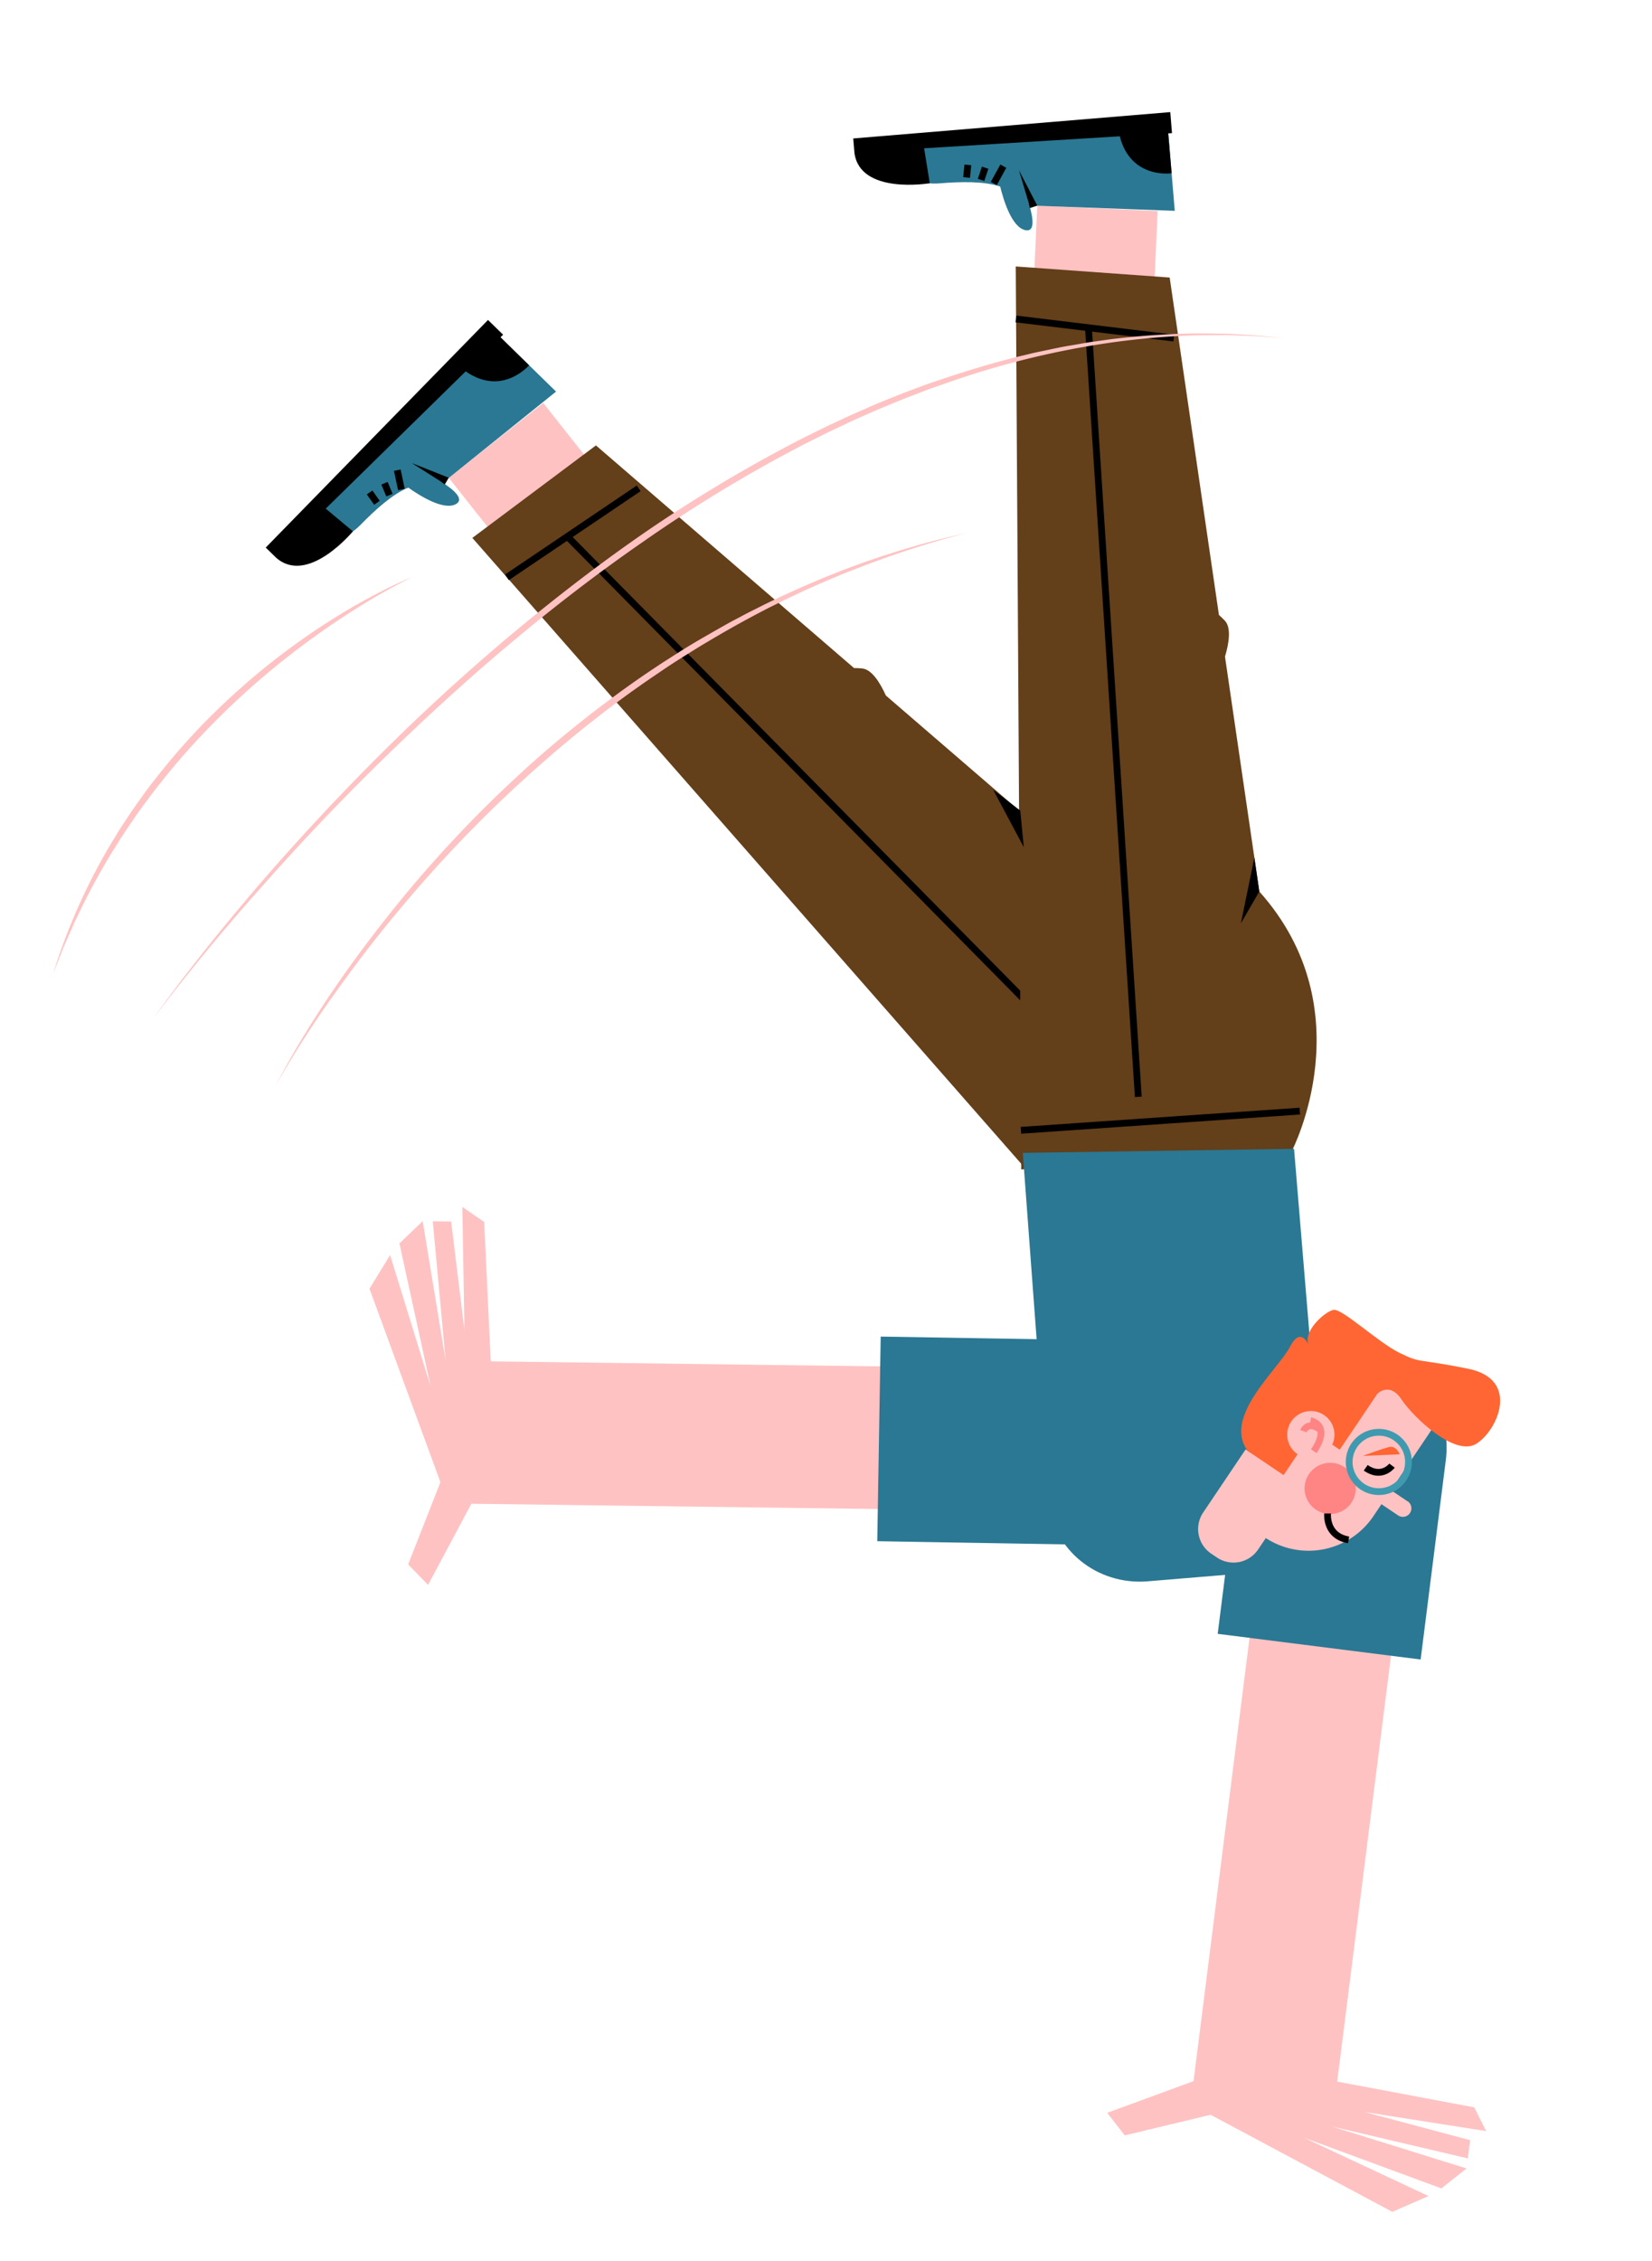 <svg id="Capa_1" data-name="Capa 1" xmlns="http://www.w3.org/2000/svg" viewBox="0 0 973 1331"><title>Mesa de trabajo 14</title><polygon points="289.05 801.44 285.18 719.37 272.31 710.53 273.54 782.98 265.71 719.12 254.9 718.98 262.49 801.09 248.95 718.9 235.26 732 253.64 816.25 229.76 738.86 217.61 758.68 259.4 872.57 240.38 920.99 252.12 933.04 277.62 885.27 568.52 889.04 569.61 805.07 289.05 801.44" fill="#ffc2c2"/><polygon points="875.3 1254.59 868.32 1240.63 787.58 1225.45 827 913.57 743.69 903.04 702.97 1225.18 652.13 1243.83 662.44 1257.12 713.03 1244.99 820.05 1302.12 841.35 1292.82 768.01 1258.48 848.91 1288.32 863.77 1276.58 784.25 1251.81 864.52 1270.67 865.88 1259.94 803.71 1243.37 875.3 1254.59" fill="#ffc2c2"/><rect x="287.49" y="248.5" width="70.97" height="99.43" transform="translate(761.29 331.72) rotate(141.65)" fill="#ffc2c2"/><rect x="608.67" y="122.58" width="70.97" height="99.43" transform="translate(1279.93 373.31) rotate(-177.43)" fill="#ffc2c2"/><path d="M627.61,500.72,521.76,409.46c-3.49-7.74-8.36-15.43-14.06-15.95-1.77-.16-3.32-.22-4.71-.23L351,262.22,278.2,316.67,628.79,716.24,742,603.3S720.27,512.54,627.61,500.72Z" fill="#633f1a"/><line x1="652.91" y1="638.75" x2="334.72" y2="316.39" fill="none" stroke="#000" stroke-miterlimit="10" stroke-width="4"/><path d="M741.72,524.85,721.5,386.56c2.43-8.14,3.79-17.14-.17-21.26C720.1,364,719,363,717.92,362l-29-198.61-90.65-6.52,3.22,531.57L761,677.3S804,594.46,741.72,524.85Z" fill="#633f1a"/><path d="M788.09,791.71h0a60.24,60.24,0,0,1,60.24,60.24v118.2a0,0,0,0,1,0,0H727.85a0,0,0,0,1,0,0V851.95A60.24,60.24,0,0,1,788.09,791.71Z" transform="translate(116.68 -91.87) rotate(7.2)" fill="#2a7893"/><polygon points="600.92 477.21 603 498.75 585 465 600.92 477.21"/><line x1="376.17" y1="287.49" x2="298.56" y2="339.88" fill="none" stroke="#000" stroke-miterlimit="10" stroke-width="4"/><path d="M260.79,284.19l66.71-53.66-33.58-32.81L165.15,325.51s32.35-1.39,47-16.35c9-9.18,19-18.26,28.34-22.1,6.8,4.84,20.81,13.62,28,9.72C273.63,294,267.56,288.58,260.79,284.19Z" fill="#2a7893"/><polygon points="259.56 283.41 242.54 272.61 264.3 281.24 261.94 285.25 259.56 283.41"/><line x1="236.41" y1="288.16" x2="234" y2="276.8" fill="none" stroke="#000" stroke-miterlimit="10" stroke-width="4"/><line x1="229.38" y1="291.5" x2="226.47" y2="284.5" fill="none" stroke="#000" stroke-miterlimit="10" stroke-width="4"/><line x1="222" y1="296" x2="217.7" y2="289.91" fill="none" stroke="#000" stroke-miterlimit="10" stroke-width="4"/><path d="M294.78,198.56l1.55-1.51-8.9-8.69-130.92,134,6,5.86c18.74,16.8,45.34-15.41,45.34-15.41l-16-13.38,82.44-80.81c21.49,15,37.32-3.59,37.32-3.59Z"/><path d="M602.41,678.7l159.76-2.38,17.18,206.77c1.79,21.53-15,40.5-37.42,42.37L676,930.93c-29.86,2.48-56-18.72-58.38-47.36Z" fill="#2a7893"/><path d="M829.06,883.87l-9.81-6.6,27.5-40.86L779.32,791l-43.1,64-2.57-1.73-25,37.16a17.44,17.44,0,0,0,4.73,24.21l3.42,2.3a17.44,17.44,0,0,0,24.2-4.74l4.54-6.73a46.08,46.08,0,0,0,63.37-12.88l4.75-7.06,9.8,6.6a5,5,0,0,0,5.61-8.33Z" fill="#ffc2c2"/><circle cx="783.44" cy="876.24" r="15.09" fill="#ff8585"/><path d="M781.91,891c0,.88-1,13.2,12.38,15.54" fill="none" stroke="#000" stroke-miterlimit="10" stroke-width="4"/><circle cx="812.11" cy="860.66" r="17.48" fill="none" stroke="#3f9aaf" stroke-miterlimit="10" stroke-width="4"/><path d="M819.88,862.82s-6,8-15.49,1.28" fill="none" stroke="#000" stroke-miterlimit="10" stroke-width="4"/><path d="M802.67,857.09l21.69-.92s-1.93-5.39-6.35-4.27S802.67,857.09,802.67,857.09Z" fill="#f63"/><path d="M734.85,854.15,756,868.41l17.24-25.62,15.83,10.66,22.21-33s7.21-7.14,14.19,3.41,31.27,33.62,43.79,26.24,26.6-38-4.51-44.3-27.43-2.95-40.37-9.31-33.86-26.3-39-25.35-18.79,13.12-14.37,21.36c0,0-4.51-12.69-11.36.55S720.06,834,734.85,854.15Z" fill="#f63"/><circle cx="772.06" cy="844.6" r="13.92" fill="#ffc2c2"/><path d="M771.84,836.35s12.52,2.27,1.95,18" fill="none" stroke="#ff8585" stroke-miterlimit="10" stroke-width="4"/><path d="M767.67,842.56s2.39-6.66,10.17-.74" fill="none" stroke="#ff8585" stroke-miterlimit="10" stroke-width="4"/><line x1="670.43" y1="645.71" x2="641.12" y2="193.72" fill="none" stroke="#000" stroke-miterlimit="10" stroke-width="4"/><line x1="765.57" y1="654.12" x2="601.31" y2="665.42" fill="none" stroke="#000" stroke-miterlimit="10" stroke-width="4"/><polygon points="741.72 524.85 730.86 543.57 738.8 504.9 741.72 524.85"/><line x1="691.37" y1="199.03" x2="598.42" y2="187.78" fill="none" stroke="#000" stroke-miterlimit="10" stroke-width="4"/><path d="M691.91,124.11,688,77.33,507,89.55s25.35,20.14,46.19,18.41c12.8-1.06,26.32-1.36,35.9,1.86,2,8.11,6.8,23.93,14.78,25.67,5.77,1.27,4.7-6.77,2.46-14.52Z" fill="#2a7893"/><polygon points="605.93 119.57 600.15 100.26 610.93 121.04 606.53 122.52 605.93 119.57"/><line x1="585.33" y1="108.01" x2="590.94" y2="97.83" fill="none" stroke="#000" stroke-miterlimit="10" stroke-width="4"/><line x1="577.83" y1="105.92" x2="580.22" y2="98.73" fill="none" stroke="#000" stroke-miterlimit="10" stroke-width="4"/><line x1="569.3" y1="104.49" x2="570.04" y2="97.07" fill="none" stroke="#000" stroke-miterlimit="10" stroke-width="4"/><path d="M690.28,78.39l-1-12.39L502.55,81.51l.69,8.36c3.16,25,44.36,18,44.36,18l-3.3-20.57,115.22-7.07C666,105.66,690.07,102,690.07,102l-2-23.49Z"/><path d="M606.94,759.41h0a60.24,60.24,0,0,1,60.24,60.24v118.2a0,0,0,0,1,0,0H546.7a0,0,0,0,1,0,0V819.65A60.24,60.24,0,0,1,606.94,759.41Z" transform="translate(1465.59 255.95) rotate(90.96)" fill="#2a7893"/><path d="M242.54,339.88a346.8,346.8,0,0,0-35.08,19.88c-11.36,7.17-22.34,14.92-33,23A461.61,461.61,0,0,0,115,436.88c-9.1,9.85-17.62,20.2-25.79,30.82-4,5.4-8,10.73-11.73,16.32-3.86,5.48-7.38,11.19-11,16.84a400.91,400.91,0,0,0-19.3,35.31L45,540.7,43.88,543c-.36.76-.68,1.53-1,2.3L38.8,554.5c-1.41,3-2.57,6.2-3.8,9.34l-3.72,9.39a355,355,0,0,1,32.56-74l5.24-8.69,1.31-2.16,1.4-2.12,2.8-4.23c3.65-5.7,7.68-11.13,11.61-16.64,8.15-10.79,16.74-21.26,25.88-31.24s18.85-19.42,28.94-28.43,20.63-17.5,31.56-25.44a397.65,397.65,0,0,1,33.86-22.22c5.83-3.41,11.77-6.61,17.76-9.71S236.29,342.39,242.54,339.88Z" fill="#ffc2c2"/><path d="M90.53,599.3c9.72-13.77,20-27.13,30.5-40.32S142.3,532.82,153.31,520q33.1-38.25,68.89-74.08,17.88-17.9,36.5-35.06t37.93-33.52Q316,361,336,345.51t40.83-30a846,846,0,0,1,86.52-52.62c3.75-1.93,7.46-3.95,11.25-5.81l11.36-5.61c3.81-1.83,7.65-3.58,11.48-5.37s7.69-3.49,11.56-5.17c7.71-3.46,15.58-6.56,23.41-9.71l11.88-4.41,3-1.1,3-1,6-2c16-5.36,32.23-10.19,48.69-14,4.09-1.06,8.24-1.87,12.37-2.74s8.26-1.78,12.43-2.45,8.31-1.48,12.48-2.14l12.55-1.74a465.91,465.91,0,0,1,50.49-3.36c4.22,0,8.44.1,12.66.15,2.1,0,4.21,0,6.32.15l6.31.34c8.43.33,16.81,1.32,25.19,2.11-8.4-.59-16.79-1.37-25.21-1.5l-6.31-.23c-2.11-.11-4.21,0-6.32,0-4.2,0-8.41,0-12.62.08A462,462,0,0,0,655,201.59a507.4,507.4,0,0,0-97.77,24l-6,2.09-3,1-2.94,1.12-11.77,4.52c-7.77,3.19-15.58,6.28-23.24,9.75-3.84,1.7-7.7,3.36-11.48,5.19s-7.62,3.55-11.4,5.38l-11.28,5.63c-3.77,1.86-7.45,3.89-11.18,5.82a845.33,845.33,0,0,0-85.95,52.69C323.68,357,272.45,401.06,224.36,448.14q-36.09,35.31-69.58,73.19C132.38,546.48,110.78,572.36,90.53,599.3Z" fill="#ffc2c2"/><path d="M162.51,638.75c20.77-39.52,46.71-76.17,75-110.69,14.18-17.27,29.27-33.79,45-49.7,7.87-7.94,16-15.65,24.2-23.21s16.67-14.92,25.27-22,17.4-14.06,26.38-20.73,18.07-13.18,27.41-19.33c4.63-3.14,9.38-6.09,14.08-9.1s9.51-5.89,14.36-8.68,9.69-5.58,14.57-8.3c2.45-1.35,4.93-2.63,7.4-3.95s4.94-2.62,7.44-3.85l7.49-3.77,7.57-3.62c2.51-1.22,5.05-2.37,7.61-3.52s5.08-2.31,7.64-3.43c5.15-2.17,10.26-4.43,15.47-6.45,2.6-1,5.18-2.1,7.79-3.08l7.85-2.92c2.61-1,5.27-1.86,7.91-2.77s5.27-1.83,7.93-2.68c5.33-1.66,10.63-3.42,16-4.91,10.69-3.22,21.54-5.84,32.41-8.33a572.09,572.09,0,0,0-63.57,20.52L498,337.26c-2.58,1-5.13,2.13-7.71,3.19-5.15,2.1-10.2,4.43-15.29,6.68-2.53,1.15-5,2.36-7.55,3.54s-5,2.37-7.51,3.63L452.43,358,445,361.89q-14.73,7.82-29,16.38c-4.8,2.82-9.48,5.81-14.2,8.75s-9.35,6-13.93,9.16Q374,405.47,360.7,415.5c-8.91,6.65-17.62,13.57-26.17,20.67A768.3,768.3,0,0,0,239.89,530q-21.66,25.41-41.1,52.62A619.34,619.34,0,0,0,162.51,638.75Z" fill="#ffc2c2"/></svg>